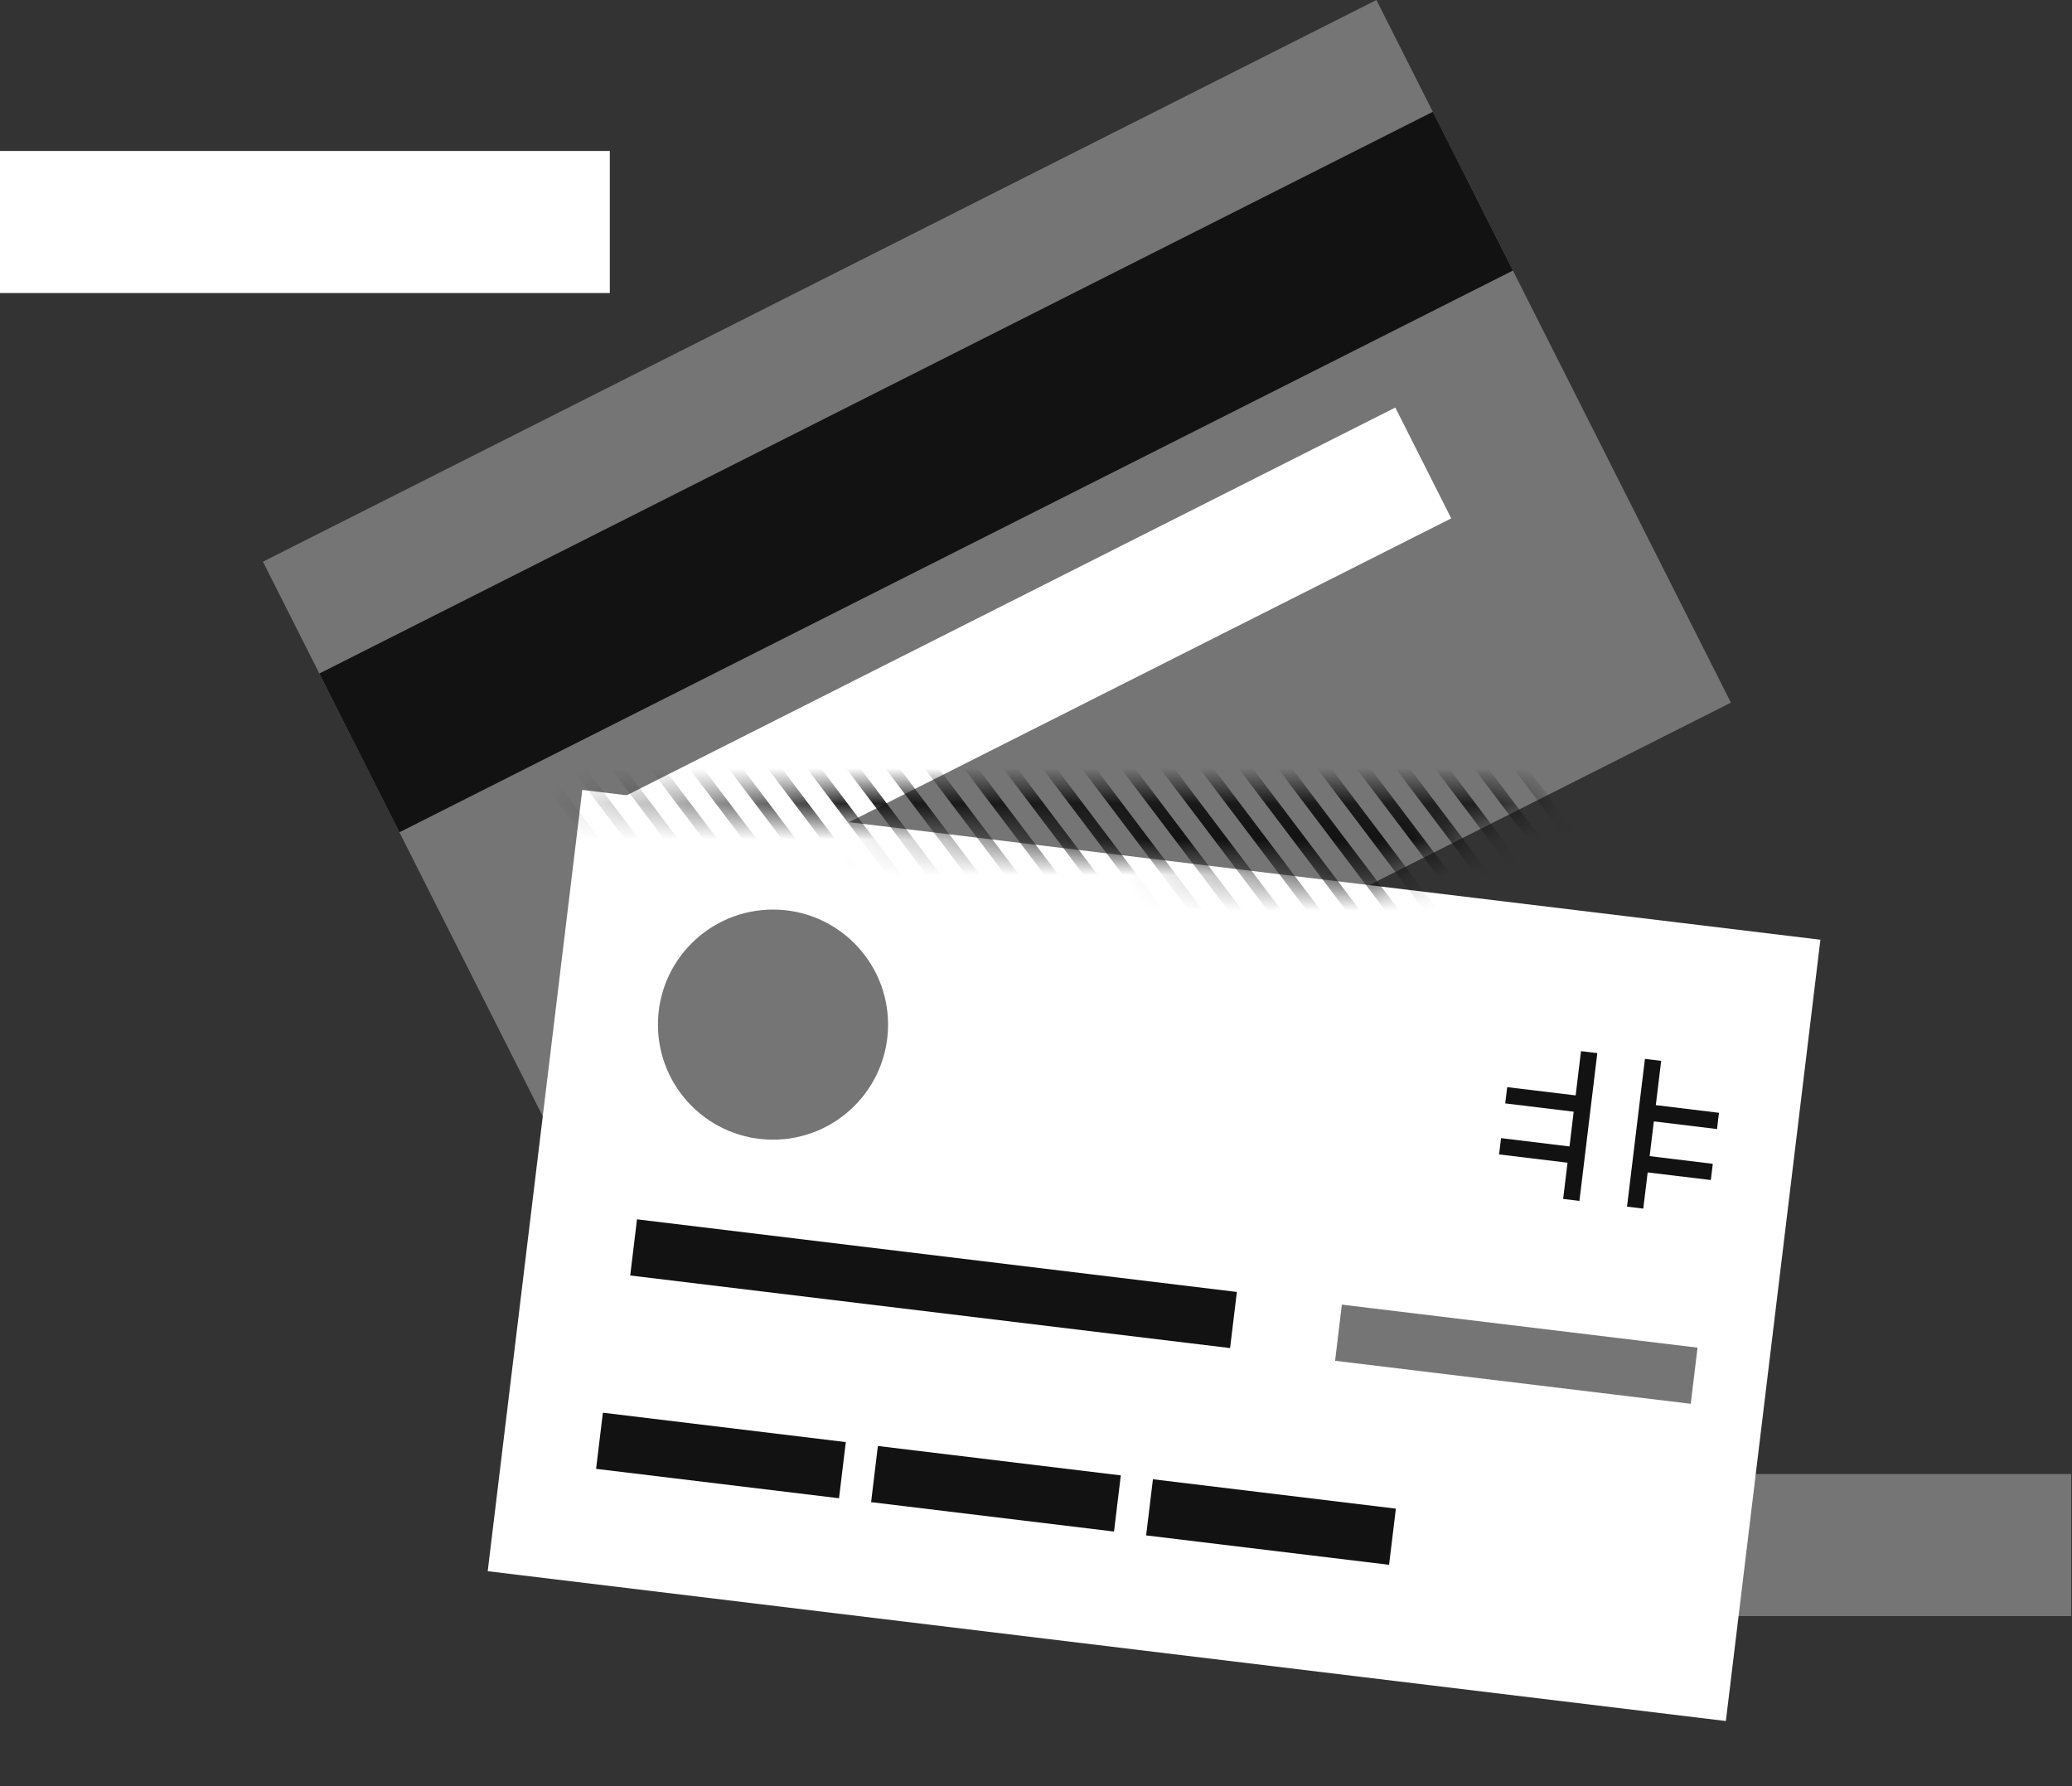 <svg width="58" height="50" viewBox="0 0 58 50" fill="none" xmlns="http://www.w3.org/2000/svg">
<rect x="0" y="0" width="58" height="50" fill="#333333" stroke="none"/>
<path d="M57.978 41.263H38.777V45.24H57.978V41.263Z" fill="#757575"/>
<path d="M38.529 5.11937e-05L7.36 15.724L17.283 35.394L48.452 19.669L38.529 5.11937e-05Z" fill="#757575"/>
<path d="M40.108 3.13L8.939 18.854L11.181 23.298L42.35 7.574L40.108 3.13Z" fill="#121212"/>
<path d="M39.058 11.409L17.247 22.412L18.812 25.514L40.623 14.511L39.058 11.409Z" fill="white"/>
<path d="M50.957 26.306L16.299 22.112L13.652 43.983L48.311 48.177L50.957 26.306Z" fill="white"/>
<path d="M23.676 40.369L16.876 39.546L16.686 41.118L23.486 41.941L23.676 40.369Z" fill="#121212"/>
<path d="M31.374 41.301L24.574 40.478L24.384 42.05L31.184 42.873L31.374 41.301Z" fill="#121212"/>
<path d="M39.074 42.232L32.273 41.409L32.083 42.981L38.883 43.804L39.074 42.232Z" fill="#121212"/>
<path d="M46.772 43.163L39.972 42.341L39.782 43.912L46.582 44.735L46.772 43.163Z" fill="white"/>
<path d="M34.623 36.166L17.831 34.133L17.641 35.705L34.433 37.737L34.623 36.166Z" fill="#121212"/>
<path d="M47.518 37.725L37.562 36.521L37.372 38.093L47.328 39.297L47.518 37.725Z" fill="#757575"/>
<path d="M21.638 31.903C23.417 31.903 24.859 30.461 24.859 28.682C24.859 26.904 23.417 25.462 21.638 25.462C19.859 25.462 18.417 26.904 18.417 28.682C18.417 30.461 19.859 31.903 21.638 31.903Z" fill="#757575"/>
<path d="M48.272 29.906L42.344 29.189L41.843 33.326L47.771 34.043L48.272 29.906Z" fill="white"/>
<path d="M44.106 30.664L42.19 30.433L42.135 30.888L44.051 31.12L43.934 32.093L42.018 31.86L41.962 32.316L43.879 32.548L43.756 33.562L44.212 33.617L44.712 29.48L44.256 29.425L44.106 30.664Z" fill="#121212"/>
<path d="M48.063 31.606L48.118 31.151L46.35 30.936L46.5 29.697L46.045 29.642L45.544 33.778L45.999 33.833L46.122 32.82L47.89 33.033L47.945 32.579L46.177 32.364L46.295 31.391L48.063 31.606Z" fill="#121212"/>
<mask id="mask0_474_24604" style="mask-type:luminance" maskUnits="userSpaceOnUse" x="15" y="22" width="29" height="3">
<path d="M15.77 22.026L43.588 22.116L38.354 24.761L15.77 22.026Z" fill="white"/>
</mask>
<g mask="url(#mask0_474_24604)">
<path d="M13.02 21.41L12.769 21.6L26.394 39.635L26.645 39.446L13.02 21.41Z" fill="#121212"/>
<path d="M13.721 20.883L13.47 21.073L27.095 39.108L27.346 38.918L13.721 20.883Z" fill="#121212"/>
<path d="M14.42 20.355L14.169 20.544L27.794 38.579L28.045 38.39L14.42 20.355Z" fill="#121212"/>
<path d="M15.12 19.826L14.869 20.016L28.494 38.051L28.745 37.862L15.12 19.826Z" fill="#121212"/>
<path d="M15.819 19.299L15.568 19.488L29.193 37.523L29.444 37.334L15.819 19.299Z" fill="#121212"/>
<path d="M16.519 18.77L16.268 18.96L29.893 36.995L30.144 36.806L16.519 18.77Z" fill="#121212"/>
<path d="M17.218 18.242L16.968 18.432L30.593 36.467L30.844 36.277L17.218 18.242Z" fill="#121212"/>
<path d="M17.918 17.714L17.667 17.903L31.292 35.939L31.543 35.749L17.918 17.714Z" fill="#121212"/>
<path d="M18.618 17.186L18.367 17.376L31.992 35.411L32.243 35.221L18.618 17.186Z" fill="#121212"/>
<path d="M19.318 16.658L19.067 16.848L32.692 34.883L32.943 34.693L19.318 16.658Z" fill="#121212"/>
<path d="M20.017 16.13L19.766 16.319L33.391 34.355L33.642 34.165L20.017 16.13Z" fill="#121212"/>
<path d="M20.716 15.601L20.465 15.791L34.09 33.826L34.342 33.637L20.716 15.601Z" fill="#121212"/>
<path d="M21.416 15.074L21.165 15.263L34.791 33.299L35.041 33.109L21.416 15.074Z" fill="#121212"/>
<path d="M22.116 14.546L21.865 14.735L35.49 32.77L35.741 32.581L22.116 14.546Z" fill="#121212"/>
<path d="M22.815 14.017L22.564 14.207L36.189 32.242L36.44 32.052L22.815 14.017Z" fill="#121212"/>
<path d="M23.515 13.489L23.264 13.678L36.889 31.714L37.14 31.524L23.515 13.489Z" fill="#121212"/>
<path d="M24.215 12.961L23.964 13.151L37.589 31.186L37.84 30.997L24.215 12.961Z" fill="#121212"/>
<path d="M24.914 12.433L24.663 12.623L38.288 30.658L38.539 30.468L24.914 12.433Z" fill="#121212"/>
<path d="M25.613 11.905L25.363 12.095L38.988 30.13L39.239 29.941L25.613 11.905Z" fill="#121212"/>
<path d="M26.314 11.377L26.063 11.567L39.688 29.602L39.939 29.413L26.314 11.377Z" fill="#121212"/>
<path d="M27.014 10.85L26.763 11.039L40.388 29.074L40.639 28.885L27.014 10.85Z" fill="#121212"/>
<path d="M27.713 10.321L27.462 10.51L41.087 28.546L41.338 28.356L27.713 10.321Z" fill="#121212"/>
<path d="M28.412 9.793L28.161 9.983L41.786 28.018L42.037 27.828L28.412 9.793Z" fill="#121212"/>
<path d="M29.113 9.265L28.862 9.454L42.487 27.49L42.738 27.3L29.113 9.265Z" fill="#121212"/>
<path d="M29.811 8.737L29.56 8.927L43.185 26.962L43.437 26.772L29.811 8.737Z" fill="#121212"/>
<path d="M30.512 8.208L30.261 8.397L43.886 26.433L44.137 26.243L30.512 8.208Z" fill="#121212"/>
<path d="M31.211 7.681L30.96 7.87L44.585 25.905L44.836 25.716L31.211 7.681Z" fill="#121212"/>
<path d="M31.912 7.152L31.661 7.342L45.286 25.377L45.537 25.187L31.912 7.152Z" fill="#121212"/>
</g>
<path d="M17.07 4.226H0V8.203H17.07V4.226Z" fill="white"/>
</svg>
